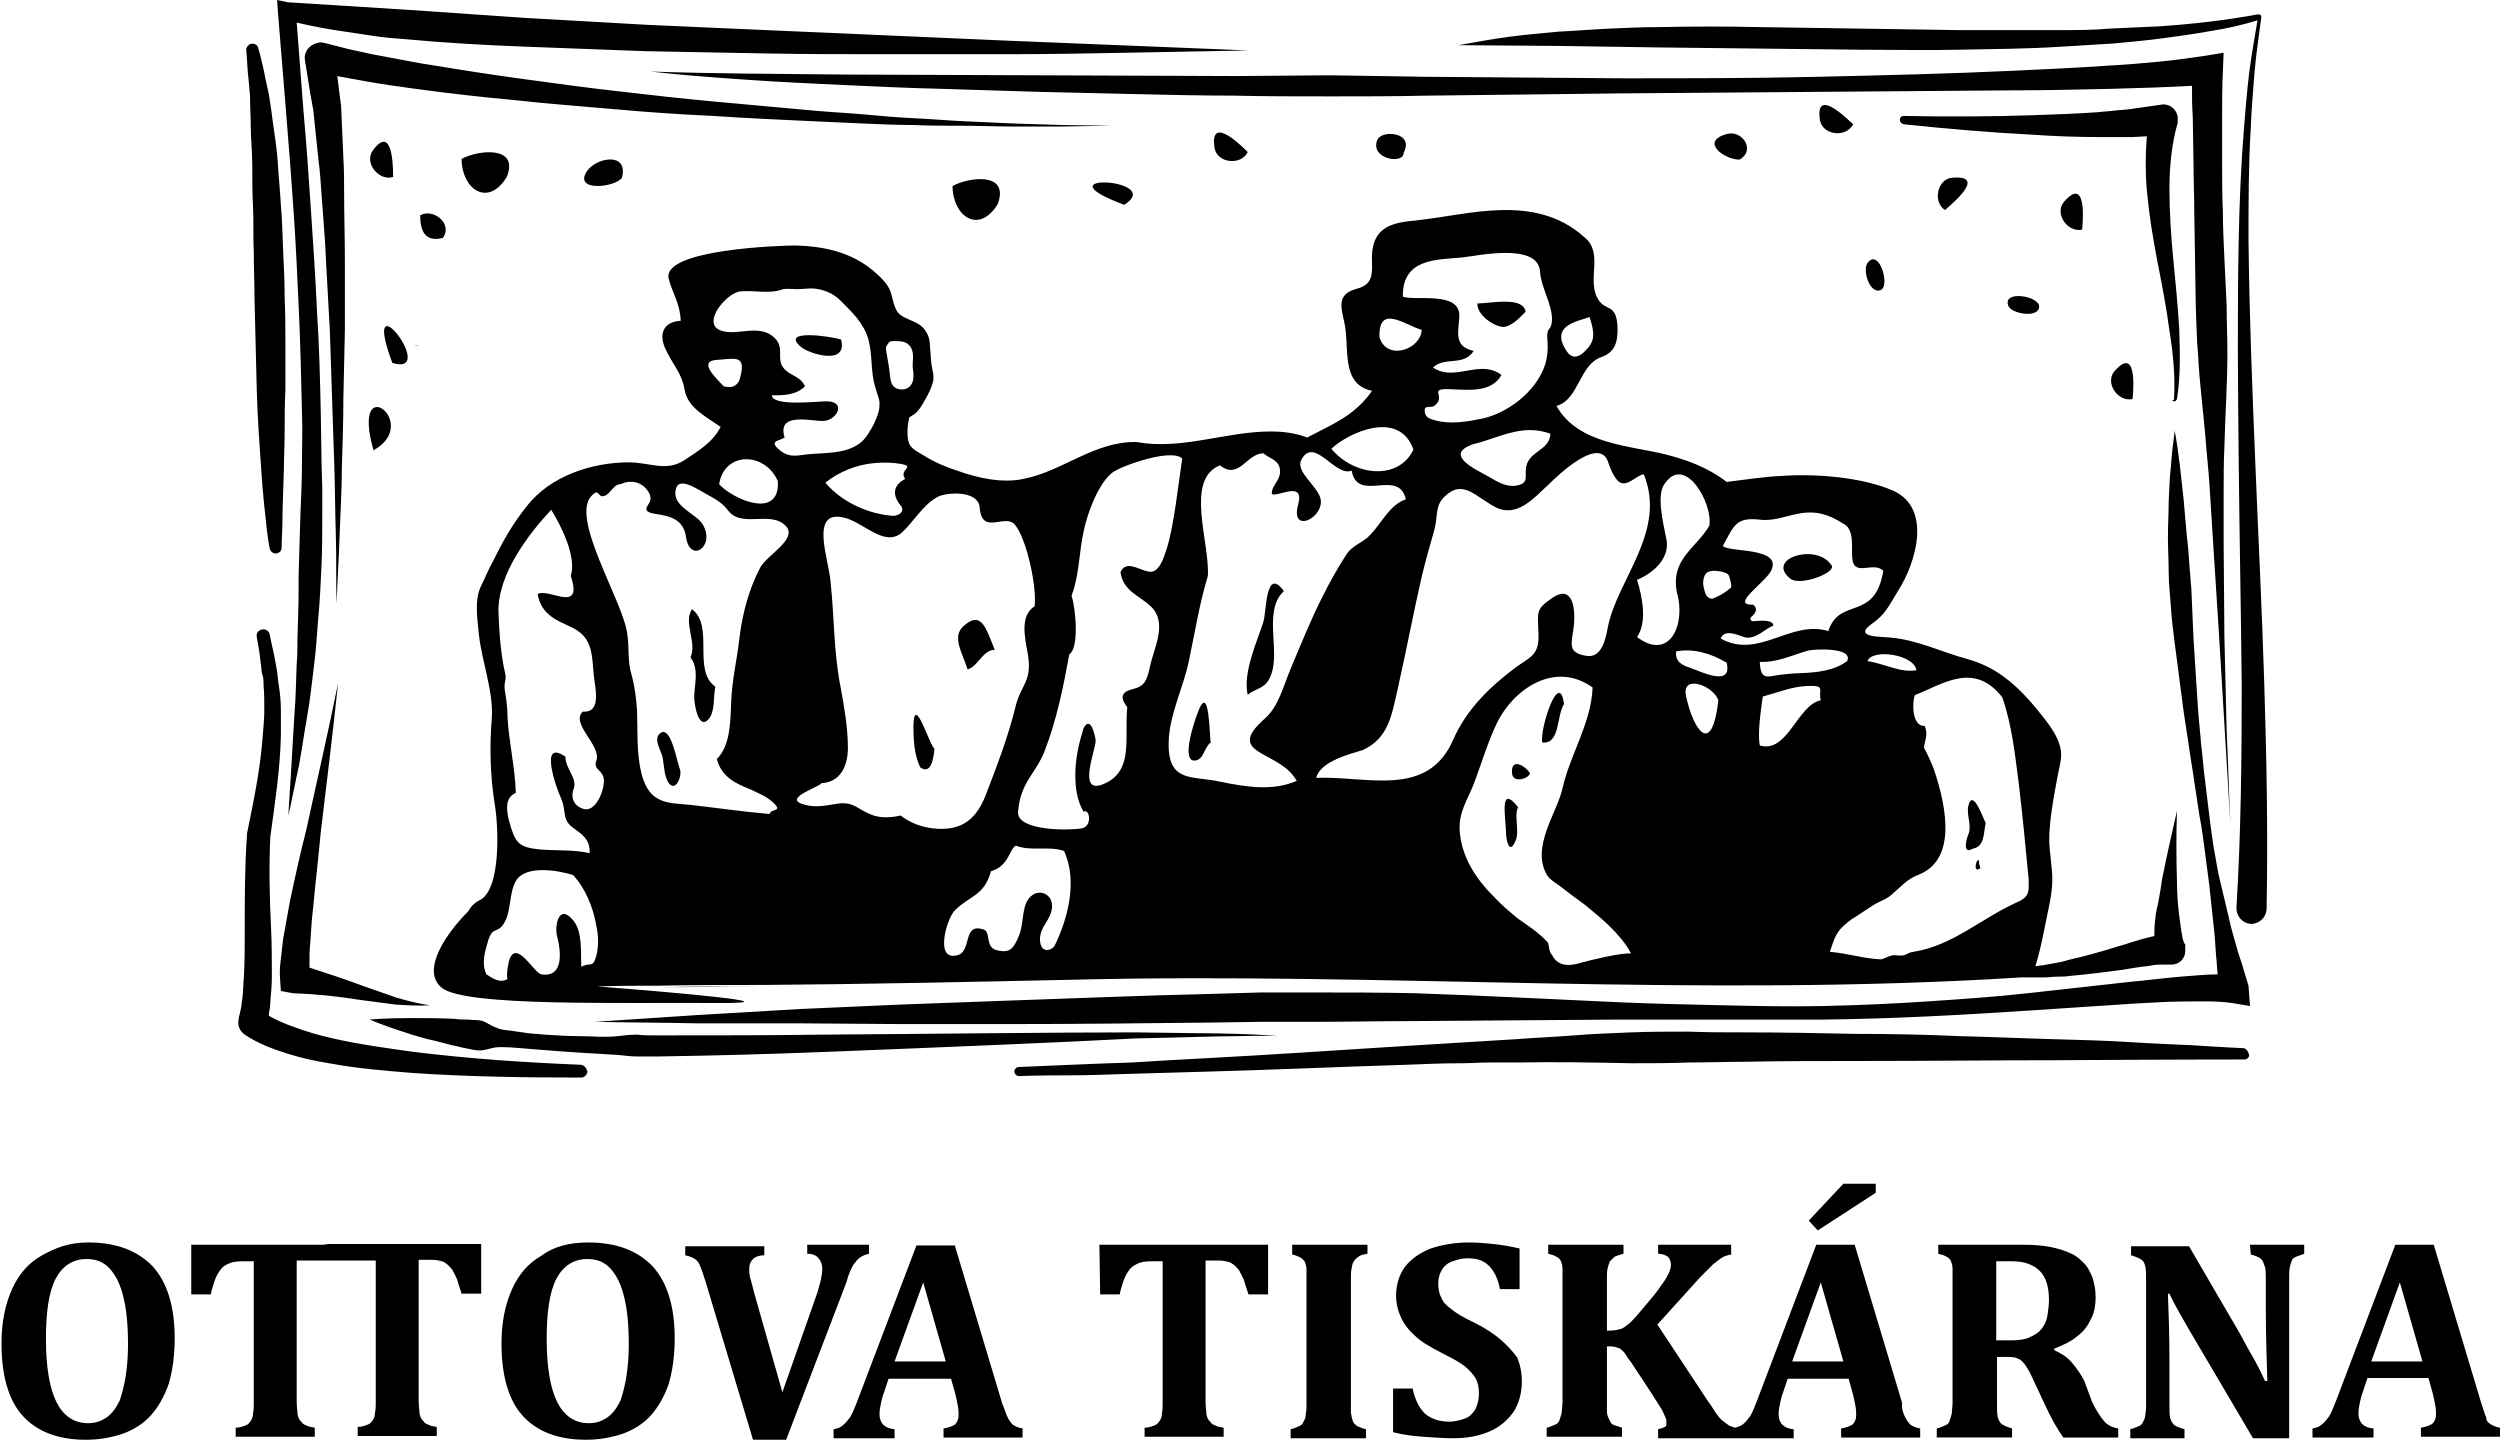 <?xml version="1.0" encoding="utf-8"?>
<!-- Generator: Adobe Illustrator 25.2.3, SVG Export Plug-In . SVG Version: 6.00 Build 0)  -->
<svg version="1.1" id="Layer_1" xmlns="http://www.w3.org/2000/svg" xmlns:xlink="http://www.w3.org/1999/xlink" x="0px" y="0px"
	 viewBox="0 0 332 191.2" style="enable-background:new 0 0 332 191.2;" xml:space="preserve">
<path d="M246.1,16.5c-0.9,1.8-4,1.5-4.4-0.5C240.9,11.1,246,16.5,246.1,16.5 M165.7,20.2c0,0-5.2-5.5-4.4-0.5
	C161.7,21.7,164.8,22,165.7,20.2 M52.2,23.5c0,0,0.2-7.5-2.7-3.5C48.3,21.7,50.4,24.1,52.2,23.5 M276.5,30.5c0,0,0.9-7.5-2.4-3.7
	C272.8,28.3,274.5,30.9,276.5,30.5 M283.2,53c0,0,0.9-7.5-2.4-3.7C279.5,50.8,281.2,53.4,283.2,53 M259.3,23.6c-2,0.1-2.7,3.2-1,4.3
	C258.3,27.8,264.3,23.2,259.3,23.6 M58.8,31.6c1.4-1.9-1.3-4-3-3C55.8,30.6,56.4,32.2,58.8,31.6 M126.5,24.7c0,4,3.5,6.5,6,2.4
	C134.1,22.8,128.7,23.5,126.5,24.7 M61.3,21.1c0,4,3.5,6.5,6,2.4C69,19.3,63.5,19.9,61.3,21.1 M77.9,22.8c-1.7,2.7,3.8,2.1,4.7,0.8
	C83.5,20.1,79.1,20.9,77.9,22.8 M270.8,40.7c0-1.4-4.9-2.2-4.1-0.1C267.1,41.7,270.8,42.3,270.8,40.7 M249.8,38.5
	c1.2-0.6-0.2-5.4-1.7-3.7C247.2,35.7,248.3,39.2,249.8,38.5 M149.3,27.2C154.9,23.7,137.5,22.8,149.3,27.2 M52.1,48.2
	C58.4,50.1,47.7,36.3,52.1,48.2 M49.6,59.8C56.1,56.2,46.5,48.9,49.6,59.8 M55.6,46c-0.1-0.1-0.4-0.2-0.6-0.2
	C55.1,45.8,55.3,45.9,55.6,46 M186.4,20.3c1.5-2.8-3-3.1-3.5-1.7C181.9,21.1,186.4,21.9,186.4,20.3 M229.3,17.8
	c-3.6,1-0.3,3.4,1.7,3.4C233.2,20,231.4,17.2,229.3,17.8 M199.9,43.4c1.1-0.3,1.9-1.2,2.7-2c-0.3-2.1-4.7-1.1-6.4-1.1
	C196.1,41.9,198.7,43.6,199.9,43.4 M111.7,45.1c-1.1-0.4-8.3-1.5-5.3,1C107.5,47,112.6,48.6,111.7,45.1 M243.3,75.2
	c-1.8-3.2-8.9-1.1-5.6,1.6C238.9,77.9,243.5,76.2,243.3,75.2 M169.2,86.9c0-2.9-0.8-6.5,1.3-8.4c-2.4-3.3-2.3,2.5-2.7,4
	c-0.8,2.6-2.8,6.8-2.1,9.8c0.5-0.6,1.8-0.8,2.5-1.6C169,89.7,169.2,88.3,169.2,86.9 M91.9,80.9c-1.2,1.8,0.7,4.4-0.2,6.4
	c1.1,1.5,0.6,3.3,0.5,4.9c-0.1,1,0.5,4.9,1.9,3.3c0.9-1,0.6-3,0.9-4.3C91.9,89,94.9,83.2,91.9,80.9 M132.1,86.3
	c-1.2-3-1.8-5.3-4.2-3.1c-1.5,1.4-0.1,3.5,0.6,5.7C129.9,88.5,130.5,86.3,132.1,86.3 M207.7,93.5c-0.6-4.7-3.2,3.1-2.9,5.1
	C207.2,98.9,206.7,95,207.7,93.5 M159,94.8c-0.4,1-2.2,6.4-0.3,6.2c1.2-0.1,1.2-1.8,2.1-2.4C160.6,98.4,160.7,90,159,94.8
	 M121.3,96.4c0,1.8,0.1,3.8,0.9,5.5c1.5,1.1,1.8-1.4,1.9-2.5C123.5,99.2,121.4,91.9,121.3,96.4 M87.8,97.3c-1.2,0.7,0,2.3,0.2,3.3
	c0.2,1.1,0.2,2.7,0.9,3.5c0.9,1,1.7-1.1,1.4-1.9C89.9,101.1,89.1,96.5,87.8,97.3 M200.8,102.7c0.1,1.3,2.1,0.8,2.4,0
	C202.5,101.6,200.6,100.6,200.8,102.7 M261.4,107c-0.3,1.2,0.5,2.6,0,3.8c-0.2,0.4-0.9,2.8,0.6,1.9c1.6-0.3,1.4-2.1,1.7-3.4
	C263.4,108.8,262,104.6,261.4,107 M200,110.6c0,0.8,0.4,3,1.2,1.2c0.7-1.4-0.2-3.3,0.4-4.6C199,103.9,200,108.8,200,110.6
	 M263,115.3c-0.1-0.3-0.2-0.6-0.2-1C262.5,113.8,261.9,116.1,263,115.3 M87.8,131.1c4.8,0,9.6-0.1,14.3-0.1
	C97.2,131,92.3,131,87.8,131.1 M138.1,10l-25.9-0.1C103.6,9.8,95,9.8,86.4,9.5c4.3,0.5,8.6,0.8,12.9,1.1c4.3,0.3,8.6,0.5,12.9,0.7
	c4.3,0.2,8.6,0.4,12.9,0.5l12.9,0.4l12.9,0.3c4.3,0.1,8.6,0.2,12.9,0.2c4.3,0.1,8.6,0.1,12.9,0.1c4.3,0,8.6,0,12.9-0.1l25.9-0.3
	l25.9-0.2l25.9-0.2c4.3,0,8.6-0.1,13-0.2c3.6-0.1,7.2-0.2,10.8-0.4c0,1.4,0,2.8,0.1,4.1l0.1,6.3c0,2.1,0.1,4.2,0.1,6.3l0.1,6.3
	l0.1,6.3c0.1,2.1,0.1,4.2,0.3,6.3c0.2,4.2,0.8,8.3,1.1,12.5c0.2,2.1,0.4,4.2,0.5,6.2l0.4,6.3l0.8,12.5l1.5,25
	c-0.2-4.2-0.3-8.3-0.5-12.5l-0.3-12.5l-0.1-12.5l0-6.3c0-2.1,0-4.2,0.1-6.3c0.1-4.2,0.4-8.4,0.4-12.5c0-2.1-0.1-4.2-0.1-6.3
	l-0.3-6.3c-0.1-2.1-0.2-4.2-0.2-6.2c-0.1-2.1-0.1-4.2-0.1-6.3l0-6.2c0-2.1,0-4.2,0.1-6.1l0.1-2.5l-2.4,0.4c-2,0.3-4.1,0.6-6.3,0.8
	c-2.1,0.2-4.3,0.4-6.4,0.5c-4.3,0.3-8.6,0.5-12.9,0.7c-8.6,0.4-17.2,0.6-25.9,0.8c-8.6,0.2-17.2,0.2-25.9,0.2l-25.9-0.2l-12.9-0.2
	L164,10.1 M298.6,130.9l-0.7-2.3c-0.2-0.8-0.5-1.5-0.7-2.2c-0.4-1.5-0.9-3-1.2-4.5l-1.1-4.6c-0.4-1.5-0.6-3.1-0.9-4.6
	c-0.5-3.1-0.8-6.2-1.2-9.3c-0.2-1.5-0.3-3.1-0.5-4.6c-0.1-1.5-0.3-3.1-0.4-4.6l-0.3-4.6l-0.3-4.7l-0.2-4.6l-0.1-2.3
	c-0.1-0.8-0.1-1.5-0.2-2.3c-0.1-1.5-0.2-3.1-0.4-4.6l-0.4-4.6l-0.5-4.6c-0.2-1.6-0.4-3.1-0.7-4.7c-0.2,1.6-0.4,3.1-0.5,4.7
	c-0.2,1.6-0.2,3.1-0.3,4.7c0,1.6-0.1,3.1-0.1,4.7c0,1.6,0.1,3.1,0.1,4.7c0,1.6,0.2,3.1,0.3,4.7c0.1,1.6,0.3,3.1,0.5,4.7l0.6,4.6
	l0.6,4.6l0.7,4.6c0.2,1.5,0.5,3.1,0.7,4.6l0.7,4.6c0.3,1.5,0.5,3.1,0.7,4.6c0.2,1.5,0.4,3.1,0.6,4.6l0.5,4.7
	c0.2,1.6,0.3,3.1,0.4,4.7c0.1,0.8,0.1,1.6,0.2,2.3c0,0,0,0,0,0.1c-1.7,0-3.3,0.2-4.9,0.3c-2.3,0.2-4.6,0.5-6.8,0.7
	c-4.5,0.5-9,1-13.5,1.5c-4.5,0.5-9,0.8-13.5,1.1c-4.5,0.3-9,0.5-13.6,0.6c-4.5,0.1-9,0-13.6-0.1c-4.5-0.1-9.1-0.2-13.6-0.4
	c-9.1-0.4-18.1-0.9-27.2-1.2c-4.5-0.1-9.1-0.1-13.6-0.1c-2.3,0-4.5,0-6.8,0l-6.8,0.2c-9.1,0.2-18.1,0.6-27.2,0.9l-13.6,0.5
	l-13.6,0.6l-13.6,0.8c-4.5,0.3-9.1,0.6-13.6,0.9c4.5,0.1,9.1,0.1,13.6,0.2l13.6,0l13.6,0.1l13.6,0c9.1,0,18.1-0.1,27.2-0.2l6.8-0.1
	l6.8,0c4.5,0,9.1-0.1,13.6-0.1l27.2-0.2l13.6,0l6.8,0c2.3,0,4.6,0,6.8,0c9.1-0.1,18.2-0.6,27.3-1.2c4.5-0.3,9.1-0.6,13.6-0.9
	c2.3-0.1,4.5-0.3,6.8-0.3c2.2,0,4.5-0.1,6.5,0.2l2.4,0.4 M164.5,137.6c3.3-0.1,5.2,0,5.2,0s-1.9-0.2-5.2-0.3
	c-3.3-0.1-8-0.1-13.7-0.2c-11.3,0-26.4,0.2-41.5,0.3c-7.5,0.1-15.1,0.1-22.1,0.1c-0.9,0-1.8,0-2.6-0.1c-0.9,0-1.7,0.1-2.6,0.2
	c-1.7,0.2-3.3,0-5,0c-1.6,0-3.2-0.1-4.7-0.2c-0.8-0.1-1.5-0.1-2.2-0.2c-0.7-0.1-1.4-0.2-2.1-0.3c-0.7-0.1-1.4-0.1-2-0.4
	c-0.7-0.2-1.3-0.7-1.9-0.9c-0.6-0.2-1.3-0.1-1.9-0.2c-0.6,0-1.2,0-1.8-0.1c-2.3-0.1-4.3-0.1-6-0.1c-3.3,0-5.3,0.2-5.3,0.2
	s1.8,0.8,5,1.8c0.8,0.3,1.7,0.5,2.7,0.8c1,0.2,2,0.5,3.2,0.8c0.6,0.1,1.2,0.3,1.8,0.4c0.6,0.1,1.2,0.3,1.9,0.3
	c0.7,0,1.4-0.3,2.1-0.4c0.7-0.1,1.4,0,2.1,0c2.8,0.2,5.9,0.5,9.2,0.7c1.6,0.1,3.3,0.2,5,0.3c0.9,0.1,1.7,0.2,2.6,0.2
	c0.9,0,1.8,0,2.6,0c7.1-0.1,14.6-0.3,22.2-0.6c7.5-0.3,15.1-0.6,22.1-0.9c7.1-0.3,13.7-0.6,19.3-0.9
	C156.5,137.8,161.2,137.6,164.5,137.6 M39,28.2c0.3,4.4,0.5,8.9,0.7,13.3c0.2,4.4,0.3,8.9,0.4,13.3c0.1,2.2,0,4.4,0,6.7
	c0,2.2-0.1,4.4-0.2,6.7l-0.2,6.7c-0.1,2.2,0,4.4-0.1,6.7l-0.1,3.3c0,1.1,0,2.2-0.1,3.3c-0.1,2.2-0.1,4.4-0.3,6.7l-0.4,6.7
	c-0.1,2.2-0.3,4.4-0.4,6.7c0.5-2.2,0.9-4.4,1.4-6.6c0.4-2.2,0.7-4.4,1.1-6.6c0.4-2.2,0.6-4.4,0.9-6.7c0.3-2.2,0.4-4.5,0.6-6.7
	c0.2-2.2,0.3-4.5,0.4-6.7c0.1-2.2,0.1-4.5,0.1-6.7l0-3.4l-0.1-3.4l-0.1-6.7c-0.1-4.5-0.2-8.9-0.5-13.4c-0.2-4.5-0.5-8.9-0.8-13.4
	c-0.3-4.5-0.6-8.9-1-13.3L39.4,3c2.1,0.5,4.3,0.9,6.4,1.2c1.3,0.2,2.7,0.4,4,0.6c1.3,0.2,2.7,0.3,4,0.4c5.3,0.5,10.7,0.8,16,1
	c5.3,0.2,10.7,0.4,16,0.6l16,0.3c5.3,0.1,10.7,0.1,16,0.1l16,0c5.3,0,10.7-0.1,16-0.2c5.3-0.1,10.7-0.2,16-0.3l-32-1.3l-16-0.7
	l-16-0.7L86,3.3c-5.3-0.3-10.6-0.6-15.9-0.9L54.1,1.3l-15.9-1L36.8,0l0.1,1.5C37.6,10.4,38.4,19.3,39,28.2 M298,139.2
	c0,0-2.5-0.1-7-0.4c-2.2-0.1-4.9-0.2-8-0.4c-3.1-0.2-6.6-0.3-10.4-0.4c-3.8-0.1-8-0.3-12.3-0.4c-4.4-0.2-9-0.3-13.8-0.3
	c-4.8-0.1-9.7-0.2-14.7-0.2c-2.5,0-5,0-7.6-0.1c-2.5,0-5.1,0-7.6,0.1c-2.5,0.1-5.1,0.2-7.6,0.4c-2.5,0.2-5,0.3-7.6,0.5
	c-5,0.3-9.9,0.6-14.7,0.9c-9.5,0.6-18.4,1.2-26,1.6c-3.8,0.2-7.3,0.4-10.4,0.6c-3.1,0.1-5.8,0.2-8,0.3c-4.4,0.2-7,0.3-7,0.3
	c-0.3,0-0.6,0.3-0.6,0.6c0,0.3,0.3,0.6,0.6,0.6c0,0,2.5-0.1,7-0.1c2.2,0,4.9-0.1,8-0.2c3.1-0.1,6.6-0.2,10.4-0.3
	c7.6-0.2,16.5-0.6,26.1-0.9c2.4-0.1,4.8-0.2,7.3-0.2c1.2,0,2.5-0.1,3.7-0.1c1.2,0,2.5,0,3.7,0c5-0.1,10.1,0,15.2,0.1
	c2.5,0,5.1,0,7.6-0.1c2.5,0,5.1-0.1,7.6-0.1c5-0.1,9.9-0.1,14.7-0.1c9.5,0,18.4-0.1,26.1-0.1c15.3-0.1,25.4-0.1,25.4-0.1
	c0.3,0,0.6-0.3,0.6-0.6C298.5,139.5,298.3,139.3,298,139.2 M288.7,53.3c0.2,0,0.3-0.1,0.4-0.3c0.5-3.1,0.4-6.3,0.3-9.4
	c-0.2-3.1-0.5-6.3-0.8-9.3c-0.3-3.1-0.5-6.2-0.5-9.2c0-3,0.3-6,1.1-8.8v0l0-0.2c0-0.2,0-0.4,0-0.6c-0.2-1.1-1.2-1.8-2.2-1.6
	l-2.1,0.3l-2.1,0.3c-0.7,0.1-1.4,0.1-2.1,0.2c-0.7,0.1-1.4,0.1-2.1,0.2c-2.8,0.2-5.7,0.3-8.6,0.4c-5.7,0.2-11.5,0.2-17.2,0.1
	c-0.3,0-0.5,0.2-0.5,0.5c0,0.3,0.2,0.5,0.5,0.6c5.7,0.6,11.5,1.1,17.3,1.4c2.9,0.2,5.8,0.3,8.7,0.3c0.7,0,1.5,0,2.2,0
	c0.7,0,1.5,0,2.2,0l1.9-0.1c-0.2,2.4-0.2,4.9,0,7.2c0.3,3.2,0.8,6.3,1.4,9.4c0.6,3.1,1.2,6.1,1.6,9.2c0.5,3.1,0.8,6.1,0.6,9.2
	C288.4,53.1,288.5,53.3,288.7,53.3 M300.7,91c-0.3-9.9-0.8-19.7-1.2-29.6c-0.4-9.9-0.8-19.7-0.9-29.6c0-4.9,0-9.8,0.3-14.8
	c0.1-2.5,0.3-4.9,0.5-7.4c0.2-2.4,0.6-4.9,0.9-7.3c0,0,0-0.1,0-0.1c0-0.2-0.2-0.3-0.4-0.3l0,0c-4.4,0.8-8.7,1.3-13.2,1.6
	c-2.2,0.1-4.4,0.2-6.6,0.3C278,4,275.8,4,273.6,4c-4.4,0-8.9,0-13.3,0L247,3.8l-13.3-0.2c-4.4-0.1-8.9-0.1-13.3,0
	c-2.2,0-4.5,0.1-6.7,0.2c-2.2,0.1-4.5,0.3-6.7,0.4c-2.2,0.2-4.4,0.4-6.7,0.7c-2.2,0.3-4.4,0.7-6.6,1.1l13.3,0.1l13.3,0.2L247,6.6
	c4.4,0,8.9,0.1,13.3,0c4.4-0.1,8.9-0.1,13.4-0.4c2.2-0.1,4.5-0.3,6.7-0.4c2.2-0.2,4.4-0.4,6.7-0.7c2.2-0.3,4.4-0.6,6.6-1
	c2-0.3,4.1-0.8,6.1-1.4c-0.4,2.3-0.8,4.6-1.1,6.9c-0.3,2.5-0.5,4.9-0.7,7.4c-0.4,4.9-0.6,9.9-0.7,14.8c-0.2,9.9-0.1,19.8,0,29.6
	c0.1,9.9,0.3,19.7,0.4,29.6c0,9.8-0.1,19.7-0.7,29.5c0,0,0,0,0,0.1c0,1.1,0.8,2,1.9,2.1c1.1,0,2-0.8,2.1-1.9
	C301.2,110.7,301,100.8,300.7,91 M287.1,116.9c0.6-3.1,1.3-6.1,2-9.2c-0.1,3.1-0.1,6.2,0,9.3c0,1.5,0.1,3.1,0.3,4.6
	c0.1,0.8,0.2,1.5,0.3,2.2c0.1,0.3,0.1,0.7,0.2,1c0.1,0.3,0.2,0.6,0.3,0.6l0,0.9c0,1-0.8,1.8-1.8,1.8c0,0-0.1,0-0.1,0l-0.7,0l-0.8,0
	c-0.5,0-1.1,0.1-1.6,0.2c-1.1,0.1-2.2,0.3-3.4,0.5c-2.3,0.3-4.6,0.6-6.9,0.8c-0.6,0.1-1.2,0.1-1.7,0.1c-0.6,0-1.2,0.1-1.7,0.1
	c-1,0-2.1,0-3.1,0c-42.8,2.7-84.5-0.7-125.6,0.3c-13.9,0.3-27.7,0.6-41.5,0.7c-4.7,0-9.4,0-13.7,0.1c-2.8,0-5.5,0-8.3,0.1
	c10.5,0.8,26.2,2.2,16.5,2.2c-13.7-0.1-33.9,0.5-37.1-2c-2.9-2.3,0.6-7.3,3.5-10.2c0.3-0.6,0.8-1.1,1.4-1.4c3-1.3,2.6-9.9,2.1-12.8
	c-0.6-3.8-0.7-7.6-0.4-11.3c0.3-3.5-1.3-7.6-1.7-11.2c-0.2-2.2-0.6-4.4,0.2-6.3c0.6-1.2,1.1-2.5,1.8-3.7c1.2-2.5,2.6-4.9,4.3-7
	c3.2-4.2,8.9-5.9,13.6-5.9c2.8,0,5,1.3,7.4-0.3c1.8-1.2,3.7-2.3,4.8-4.4c-1.8-1.3-4.4-2.5-4.8-5c-0.3-2-1.6-3.4-2.4-5.1
	c-1.2-2.3-0.3-3.9,1.9-4c-0.1-2.4-1.1-3.6-1.6-5.6c-0.9-3.9,14.9-4.4,16.9-4.4c3.5,0.1,7.2,0.8,10.2,3.3c0.7,0.6,1.5,1.3,2,2.1
	c0.6,0.9,0.6,2.1,1.1,3.1c0.4,0.9,1.3,1.1,2.1,1.5c0.7,0.3,1.5,0.7,1.9,1.5c0.4,0.6,0.5,1.3,0.5,2c0.1,0.8,0.1,1.6,0.2,2.3
	c0.1,0.8,0.4,1.4,0.2,2.3c-0.2,0.8-0.6,1.6-1,2.3c-0.5,0.9-1,1.8-1.8,2.2c-0.1,0.1-0.2,0.1-0.3,0.2c-0.1,0.1-0.1,0.2-0.1,0.3
	c-0.2,0.8-0.3,2.3,0,3.1c0.3,0.9,1.4,1.3,2,1.7c1.4,0.9,2.9,1.5,4.4,2c2.8,1,6,1.7,8.8,1.1c5.2-1,9.4-5,15-4.9
	c6.1,1.1,11.8-1.4,17.9-1.4c1.6,0,3.2,0.2,4.8,0.8c1-0.5,2.1-1.1,3.1-1.6c2.1-1.1,4.1-2.5,5.5-4.6c-4.3-0.9-2.9-5.9-3.7-9.2
	c-0.5-2.2-0.8-3.6,1.5-4.3c1.9-0.5,2.3-1.3,2.2-3.6c-0.2-4.3,2.1-5.2,5.6-5.5c3.9-0.4,7.6-1.3,11.5-1.4c3.8-0.1,7.8,0.6,11.1,3.6
	c2.5,2,0.5,5.3,1.6,7.8c1,2.3,2.6,0.7,2.8,4c0.1,2.2-0.4,3.5-2.1,4.1c-3,1-3,5.7-6,6.5c2.8,5.1,9.9,5.3,14.3,6.4
	c2.8,0.7,5.7,1.7,8.3,3.7c2.5-0.3,4.9-0.7,7.4-0.8c4.2-0.3,10.5,0.1,14.8,2c5.1,2.4,2.9,9.6,0.6,13.2c-1.3,2.1-1.7,3.2-3.6,4.5
	c-2.6,1.9,1.8,1.6,2.8,1.8c3.3,0.3,6.6,1.9,9.9,2.8c4.4,1.2,7.2,4,10.2,7.8c1,1.3,2.1,2.8,2.3,4.5c0.1,1-0.2,2-0.4,3
	c-0.5,2.7-1.4,7.1-1.1,9.9c0.3,3.3,0.6,4,0,7.2c-0.5,2.3-1.1,5.9-1.9,8.4c0.3,0,0.6-0.1,0.9-0.1c0.6-0.1,1.1-0.2,1.7-0.3
	c0.6-0.1,1.1-0.2,1.7-0.4c2.2-0.5,4.4-1.1,6.6-1.8c1.1-0.3,2.2-0.7,3.3-1c0.5-0.1,1.1-0.3,1.6-0.4c0-0.2,0-0.4,0-0.5
	c0-0.8,0.1-1.7,0.2-2.5C286.6,120,286.9,118.4,287.1,116.9 M211.1,42.1c-1.6,0.6-5.4,1.1-3,4.6c0.9,1.3,2,0.4,2.6-0.3
	C211.9,45.2,211.7,44,211.1,42.1 M254.5,89c-0.3-2.1-5.9-2.9-6.5-1.2C250.2,88.1,252.4,89.4,254.5,89 M228.6,75.9
	c-0.7-0.1-1.8-0.3-2.2,0.5c-0.1,0.2-0.2,0.5-0.2,0.8c-0.1,0.4,0.1,0.9,0.2,1.4c0.1,0.2,0.1,0.4,0.3,0.6c0.2,0.2,0.4,0.3,0.6,0.3
	c0.2,0,0.4-0.1,0.6-0.2c0.7-0.3,1.3-0.7,1.9-1.2c0.1-0.1,0.1-0.1,0.1-0.2c0-0.1,0-0.2,0-0.3c-0.1-0.4-0.2-1.1-0.4-1.3
	C229.2,76,228.8,76,228.6,75.9 M194.1,34.2c-3.3,0.3-7.9,0.1-7.8,5.2c1.7,0.6,7.6-0.8,7.5,2.6c-0.1,2.1-0.8,4,1.9,4.6
	c-1.3,2.1-3.8,0.7-5.4,2.2c2.9,2,6.2-1.2,9.1,1c-1.3,2.3-4.2,2-6.5,1.9c-3.5-0.2-0.8,0.8-2.3,2.1c-0.5,0.5-1.4-0.1-1.4,0.7
	c0,0.9,0.6,1.1,1.3,1.3c2.1,0.6,4.3,0.2,6.3-0.2c3.3-0.7,7.2-3.5,8.4-7.2c0.3-1,0.4-2.1,0.3-3.2c-0.2-1.9,0.5-1.1,0.6-2.6
	c0.1-2.2-1.5-4.4-1.6-6.7C204,32.2,196.1,34,194.1,34.2 M201.3,64.5c1.9-0.3,1.1-1.3,1.4-2.6c0.4-2,3.1-2.1,3.2-4.3
	c-3.8-1.4-6.9,0.6-10.3,1.4c-4,1.4,0.5,3.4,2.1,4.3C198.7,63.9,200,64.7,201.3,64.5 M188.8,43.8c-2-0.5-5.8-3.6-5.6,1
	C184.2,48,188.7,46.4,188.8,43.8 M187.7,59.7c-1.9-5.4-8.7-2.2-10.9-0.1C179.9,63.3,185.8,63.8,187.7,59.7 M117.7,46
	c-0.1,0.2,0,0.5,0,0.7c0.2,1.1,0.4,2.2,0.5,3.3c0.1,0.7,0.2,1.3,0.9,1.6c1.1,0.4,2.2-0.2,2.2-1.6c0-0.1,0-0.3,0-0.4
	c0-0.3-0.1-0.7-0.1-1c0-0.8,0.2-1.6-0.2-2.4c-0.2-0.4-0.6-0.7-1-0.8c-0.4-0.1-0.8-0.1-1.2-0.1c-0.2,0-0.5,0-0.7,0.1
	C118,45.6,117.8,45.8,117.7,46 M119.6,61.6c-1.2-0.2-2.3-0.2-3.5-0.1c-2.3,0.2-4.6,1.1-6.5,2.6c2.3,2.7,5.9,4.2,9,4.4
	c0.9,0,1.7-0.7,0.9-1.5c-1.2-1.6-0.6-2.7,0.7-3.4C119.3,62.3,121.7,62,119.6,61.6 M95.1,47.8c-2.5,0.2,0.2,2.6,1,3.5
	c2.2,0.6,2.2-1.5,2.3-1.6C99,47,97.3,47.7,95.1,47.8 M103.3,63.9c-1.7-3.9-7.1-4-7.8,0.4C97.3,66.3,103.6,69.1,103.3,63.9
	 M79.2,126.9c0.3-1.2,0.3-2.6,0-3.9c-0.4-2.5-1.5-5.1-3.1-6.8c-1.9-0.6-6.3-1.4-7.6,0.8c-0.9,1.6-0.6,3.9-1.5,5.5
	c-0.9,1.6-1.6,0.4-2.2,2.5c-0.4,1.4-0.9,2.9-0.2,4.4c0.9,0.6,1.9,1.2,2.8,0.6c-0.2-0.5,0.1-2.2,0.3-2.7c1-2.4,3.2,1.9,4.2,2.1
	c2.6,0.4,2.8-2.2,2.1-5c-0.4-1.4,0.2-4.5,2.1-2.2c1.3,1.5,1,4.3,1.1,6.2C78.4,127.7,78.7,128.7,79.2,126.9 M77.4,107.4
	c1.6,0.6,2.8-2.2,2.8-3.7c0-1.5-1.5-1.4-1-2.7c0.7-2-3.5-4.9-1.8-6.5c2.7,0.2,1.5-3.5,1.4-5.4c-0.2-2.8-0.4-4.6-2.9-5.8
	c-1.9-0.9-4-1.6-4.5-4.4c1.4-0.9,6.1,2.7,4.4-2.4c0.8-2.6-1.3-6.7-2.6-8.8c-2.9,3.1-7.2,8.6-7,13.7c0.1,2.7,0.3,5.5,0.9,8.1
	c0.2,1.1-0.3,0.9,0,2.6c0.2,1.1,0.3,2.2,0.3,3.2c0.2,3.4,1,6.6,1.1,10c-1.4,0.6-1.3,2.1-0.9,3.7c0.8,2.9,1.2,3.5,4,3.8
	c2.2,0.2,4.5,0,6.7,0.5c0.1-1.8-1-2.5-2.1-3.3c-1.7-1.2-0.9-2.2-1.7-4c-0.6-1.3-3-8,0.6-5.5c-0.1,1.4,1.6,2.9,1.1,4.2
	C75.8,105.7,76,106.9,77.4,107.4 M101,75.3c0.9-1.6,4.9-3.7,3.4-5.4c-2-2.2-5.9,0.3-7.7-2.1c-0.6-0.8-1.3-1.3-2.2-1.8
	c-1.9-1-4.5-3-4.8-0.8c-0.3,2.1,2.7,3,3.6,4.4c1.8,3-1.7,5.3-2.2,1.7c-0.5-3.6-4.6-2.6-5.2-3.5c-0.4-0.6,1.1-1.1,0.2-2.5
	c-0.9-1.4-2.4-1.6-3.7-1c-0.9,0-1.2,1.1-2,1.5c-1.1,0.5-0.7-1.1-1.8,0c-3,2.9,4.2,14.1,4.7,18.4c0.3,1.9,0,3.7,0.6,5.5
	c0.4,1.5,0.6,3.1,0.7,4.7c0.1,2.7-0.1,5.6,0.6,8.4c1.1,4.1,3.6,3.8,6.6,4.1c3.5,0.4,6.9,0.9,10.4,1.2c0.2-0.8,1.9-0.2,0.4-1.6
	c-0.9-0.8-2-1.2-3-1.7c-1.8-0.7-3.8-1.6-4.4-4c1.8-1.8,1.8-5,1.9-7.6c0.1-2.9,0.8-5.7,1.1-8.5C98.6,81.4,99.5,78.1,101,75.3
	 M103.7,59.9c1.3,1,2.5,0.5,3.9,0.4c2.6-0.2,6.1,0,7.7-2.7c0.6-0.9,1.1-1.9,1.4-3c0.1-0.4,0.1-0.8,0.1-1.2c-0.1-0.7-0.4-1.3-0.6-2.1
	c-0.6-2-0.3-4.2-0.9-6.3c-0.6-2.1-2.2-3.6-3.7-5.1c-1-1-2.3-1.5-3.7-1.6c-0.7,0-1.4,0.1-2.1,0.1c-0.5,0-1.3-0.1-1.8,0
	c-1.8,0.7-3.9,0.1-5.7,0.3c-1.9,0.2-5.5,4.6-2.2,5.3c2.1,0.5,4.9-1,6.8,0.9c1.3,1.3,0.2,2.7,1.1,3.9c0.8,1.1,2.3,1.1,2.9,2.5
	c-1.2,1.2-2.9,1.2-4.4,1.2c0.1,1.5,6,0.8,7.1,0.8c2.9-0.1,1.6,2.5-0.2,2.6c-1.5,0.1-6.3-1.3-5.2,2.2
	C103.5,58.6,101.9,58.5,103.7,59.9 M123.8,110c3.5,0.4,5.7-0.8,7.1-4.4c1.5-3.9,3-7.8,4-11.9c0.7-2.8,2.2-3.2,1.6-6.8
	c-0.4-2.3-1.1-5.1,0.9-6.4c0.3-2.5-1-8.8-2.6-10.8c-1.3-1.6-4.4,1.5-4.7-2.3c-0.2-2.4-4.6-2-5.6-1.4c-1.9,1-3.1,3.2-4.7,4.7
	c-2.4,2.1-5.2-1.5-7.9-2c-4.4-0.9-1.8,5.7-1.6,8.6c0.5,4.6,0.4,9.2,1.3,13.8c0.5,2.7,1,5.5,1,8.2c0,2.7-1.2,4.6-3.5,4.7
	c-0.4,0.6-5.5,2.1-2.1,2.9c1.5,0.4,3,0,4.4-0.2c2-0.2,2.4,0.7,4.1,1.4c1.3,0.6,2.8,0.5,4.1,0.2C120.9,109.3,122.3,109.8,123.8,110
	 M140.1,125.5c1.6-3.3,3.1-8.4,1.2-12.5c-2.1-0.7-4.3,0.1-6.4-0.7c-0.9,0.5-0.9,2.7-3.3,3.4c-0.9,3.3-2.8,3.2-4.8,5.2
	c-1.1,1.1-2.8,7,0.5,5.9c1.7-0.6,0.6-4.2,3.2-3.4c1.2,0.2,0.2,2.4,1.9,2.8c1.7,0.4,2.2-0.2,2.9-1.9c0.8-1.8,0.2-4.4,1.9-5.5
	c1.1-0.7,2.7,0.1,2.5,1.8c-0.2,1.7-1.6,2.4-1.6,4.2C138.2,126.8,139.8,126.2,140.1,125.5 M152.9,80.6c-1.5-1.5-3.7-2-4.1-4.6
	c0.7-1.7,2.5-0.3,3.7-0.1c1.4,0.3,2-1.7,2.4-2.9c1-3,1.6-8.9,2.1-12.1c-1.4-1.4-7.9,0.9-9.2,1.8c-1.9,1.4-3.4,5.4-3.9,7.9
	c-0.6,2.7-0.6,6-1.6,8.5c0.6,1.9,1,7-0.3,7.8c-0.8,4.4-1.7,8.8-3.3,12.9c-1.2,3-3.2,4.1-3.5,8c-0.2,2.6,6.9,2.5,8.5,2.2
	c1.4-0.3,1-2.7,0.2-2.2c-0.9-1.5-1.1-3.3-1.1-4.9c0-2.2,0.5-4.3,1.1-6.2c0.9-1.7,1.5,0.8,1.6,1.6c0.1,1.1-2.6,7.4,1.1,5.8
	c4-1.7,2.7-6.1,3.1-10.2c-1.2-1.5-0.5-2.1,0.8-2.4c1.5-0.4,1.8-1.1,2.2-2.9C153.2,86.1,155.1,82.8,152.9,80.6 M162,103.8
	c3.4,0.7,7,1.3,10.2-0.1c-2.2-4.1-9.8-3.4-4.2-8.3c1.8-1.6,2.4-4.2,3.4-6.6c1.4-3.3,2.7-6.6,4.3-9.7c0.9-1.8,1.9-3.6,3-5.3
	c0.9-1.5,2.2-1.6,3.3-2.8c1.6-1.7,2.5-3.9,4.7-4.7c-1-4.2-6.4,0.6-7.2-3.8c-2.2,0.9-5-4.7-6.7-1.4c-0.8,1.6,2.4,3.6,2.6,5.3
	c0.3,2.5-4.1,4.5-3,0.6c0.9-3.3-2.8-0.9-3.5-1.4c-0.1-1.2,1.5-2,1-3.6c-0.3-1-1.5-1.2-2.1-1.8c-2.3,0-3.2,3.6-5.8,1.6
	c-4.7,1.9-1.3,10.3-1.6,14.7c-1.1,3.6-1.7,7.4-2.5,11.2c-0.7,3.5-2.7,7.4-2.7,11C155.1,104,158.4,103,162,103.8 M174.8,103.3
	c6.6-0.3,14.8,2.8,18.2-5.1c1.8-4.1,5-7.1,8.2-9.5c2-1.5,3.3-1.6,3.1-4.8c-0.1-2.7-0.3-3,1.7-4.4c2.6-1.9,3.3,0.7,3,3.7
	c-0.3,2.3-0.9,3.5,1.7,3.9c1.9,0.3,2.5-2,2.8-3.7c1.2-6.4,7.9-12.8,4.8-20.4c-0.9,0-2.3,1.9-3.4,0.9c-0.7-0.7-1.1-1.8-1.4-2.7
	c-1.3-3.2-6.7,2-7.8,3.1c-1.9,1.7-4.2,4.6-7.2,3c-2.6-1.4-4.2-3.6-6.5-1.5c-1.5,1.3-1,2.6-1.5,4.5c-0.6,2.1-1.2,4.2-1.7,6.3
	c-1.1,4.8-2,9.6-3.1,14.5c-0.9,4-1.3,6.9-4.7,8.5C179.4,100.1,175.3,101.1,174.8,103.3 M209.4,128c2.2-0.6,5.5-1.4,7.2-1.4
	c-1.4-2.6-4.1-4.8-6.2-6.5c-1.1-0.8-2.2-1.6-3.2-2.4c-0.5-0.4-1.3-0.8-1.7-1.4c-2.3-3.7,1.3-8.4,2-11.6c1-4.5,3.8-8.6,4-13.4
	c-5-3.6-10.5,0.2-12.7,4.7c-1.2,2.5-2,5.2-3,7.9c-0.9,2.4-2.3,4.1-1.9,7c0.4,3.2,2.2,5.9,4.4,8.1c1,1.1,2.2,2.1,3.3,3
	c1.4,1,2.7,1.8,3.9,3.1c0.3,0.4,0.1,1.2,0.6,1.7C206.5,127.6,207.3,128.5,209.4,128 M217.4,84.6c4.4,3.3,6.5-1.8,5.3-5.9
	c-0.9-4.5,2.6-5.9,4.3-8.9c0.5-2.9-3.2-9.5-5.9-5.6c-1.2,1.4-0.2,5.4,0.2,7.4c0.5,2.5-1.7,4.5-3.9,5.4
	C218.2,79.6,218.7,82.7,217.4,84.6 M223.9,92.4c0.9,4.3,3.4,8.4,4.3,0.6C227.5,91,223.3,89.5,223.9,92.4 M224.5,88.7
	c1.4,0.5,5.6,2.6,4.8-0.7c-2.2-1.3-4.5-1.9-6.7-1.5C222.4,87.9,223.5,88.4,224.5,88.7 M228.5,84.8c5.1,2.8,9.2-2.5,14.3-1
	c1.5-4.6,6.2-1.2,7.3-8c-1.3-1.3-3.8,0.8-4.1-1.5c-0.2-1.4,0.4-4.1-1.3-4.8c-4.9-3.2-7.4,0-11.1-0.5c-3-0.3-3.3,0.7-4.8,3.5
	c0.7,0.9,8,0.1,6.4,3.3c-0.8,1.6-5.5,4.6-2.4,4.5c0.6,0.4,0.5,1-0.2,1.6c-0.3,0.2-0.1,0.6,0.2,0.6c1.2-0.1,2.7-0.2,2.7,0.6
	c-0.9,0.2-2.4,2-3.9,1.5C230.7,84.3,229,83.5,228.5,84.8 M245.3,87.8c0.9-1.9-4.5-1.6-5.2-1.4c-2.1,0.6-4.1,1.6-6.4,1.5
	c0.1,2.6,1.1,1.9,2.8,1.7c0.9-0.1,1.8-0.2,2.6-0.2C241.3,89.3,243.5,89.1,245.3,87.8 M233.7,99c3.7,1.1,5-5.4,8.1-6
	c-0.4-1.5,0.8-2-1.9-1.9c-2,0.1-3.9,0.9-5.8,1.4C233.8,94.6,233.4,97.4,233.7,99 M252.4,126.9c0.8,0,0.9-0.4,1.7-0.5
	c5.2-0.8,9.1-4.5,13.8-6.6c0.5-0.2,1-0.5,1.3-1c0.3-0.6,0.2-1.4,0.2-2.1c-0.4-4.2-0.8-8.4-1.3-12.6c-0.5-3.8-0.9-7.8-2.2-11.5
	c-3.8-4.9-8.1-1.6-11.6-0.3c-0.4,1-0.4,4.2,1.3,4.1c0.5,1.2,0,1.9-0.1,2.9c0.5,0.9,0.9,1.8,1.3,2.8c1.9,5.6,2.9,12.2-2.1,14.1
	c-1.4,0.5-2.4,1.7-3.6,2.7c-0.6,0.5-1.2,0.7-1.8,1c-0.9,0.5-1.7,1.1-2.5,1.6c-0.3,0.2-0.6,0.4-0.8,0.5c-0.8,0.6-1.6,1.2-2.1,2.1
	c-0.4,0.7-0.6,1.5-0.9,2.3c2.4,0.2,4.4,0.9,6.8,1c0.2,0,1.2-0.5,1.4-0.5C251.4,126.8,252,126.9,252.4,126.9 M134.6,16.4
	c-2.2-0.1-4.4-0.2-6.6-0.3c-2.2-0.1-4.4-0.3-6.6-0.4c-2.2-0.1-4.4-0.3-6.6-0.5c-2.2-0.2-4.4-0.3-6.6-0.5c-4.4-0.4-8.8-0.8-13.2-1.2
	c-4.4-0.4-8.8-0.9-13.1-1.4c-4.4-0.5-8.7-1.1-13.1-1.7c-4.4-0.6-8.7-1.3-13-2c-2.2-0.4-4.3-0.8-6.4-1.2l-3.2-0.7l-3.1-0.8h0l-0.1,0
	c-0.2-0.1-0.5-0.1-0.8,0c-1.1,0.2-1.9,1.2-1.7,2.3l0.7,4.4l0.4,2.2l0.7,6.7c0.2,1.5,0.3,3,0.4,4.5c0.2,3,0.5,6,0.6,9l0.5,9l0.3,9.1
	c0.1,3,0.2,6,0.3,9.1c0.1,3,0.1,6,0.2,9.1c0.1,3,0,6,0.1,9.1c0.1-3,0.3-6,0.4-9.1c0.1-3,0.3-6,0.3-9.1c0.1-3,0.2-6.1,0.2-9.1
	l0.2-9.1l0-9.1c0-3-0.1-6.1-0.1-9.1c0-1.5,0-3-0.1-4.6l-0.3-6.9L45,11.8l-0.2-1.7l0.5,0.1l3.3,0.6c2.2,0.4,4.4,0.7,6.6,1
	c4.4,0.6,8.8,1.1,13.2,1.5c4.4,0.5,8.8,0.8,13.2,1.2c4.4,0.4,8.8,0.7,13.2,0.9c4.4,0.3,8.8,0.5,13.2,0.7c2.2,0.1,4.4,0.2,6.6,0.3
	c2.2,0.1,4.4,0.2,6.6,0.2c2.2,0.1,4.4,0.1,6.6,0.1c2.2,0,4.4,0.1,6.6,0.1l6.6,0l6.6-0.1l-6.6-0.1 M77.1,141.4
	c-7.4-0.3-14.8-0.8-22.1-1.7c-3.6-0.5-7.3-1-10.8-1.8c-1.8-0.4-3.5-0.9-5.1-1.5c-1.2-0.4-2.3-0.9-3.4-1.5c0-0.1,0-0.2,0-0.2
	c0.1-0.6,0.2-1.1,0.2-1.7c0.1-1.1,0.2-2.2,0.2-3.3c0-2.1,0-4.2-0.1-6.3c-0.2-4.1-0.3-8.2-0.1-12.3c0.6-4.4,1.3-8.9,1.4-13.4
	c0-1.1,0-2.3,0-3.4c0-1.1-0.1-2.3-0.3-3.4c-0.1-0.6-0.1-1.1-0.2-1.7c-0.1-0.6-0.2-1.1-0.3-1.7c-0.2-1.1-0.5-2.2-0.7-3.3l0,0
	c-0.1-0.4-0.5-0.7-1-0.6c-0.5,0.1-0.8,0.5-0.7,1c0.2,1.1,0.4,2.2,0.5,3.3c0.1,0.5,0.1,1.1,0.2,1.6C35,89.9,35,90.4,35,91
	c0.1,1.1,0.1,2.2,0.1,3.3c0,1.1-0.1,2.2-0.2,3.3c-0.3,4.4-1.2,8.7-2.1,13.1c0,0,0,0.1,0,0.1l0,0.1c-0.3,4.2-0.3,8.4-0.3,12.6
	c0,2.1,0,4.1-0.1,6.1c-0.1,1-0.1,2-0.2,2.9c-0.1,0.5-0.1,0.9-0.2,1.4c-0.1,0.5-0.2,0.9-0.3,1.3l0,0.1c-0.2,0.8,0.1,1.6,0.8,2.1h0
	c1.8,1.2,3.7,1.9,5.6,2.5c1.9,0.6,3.7,1,5.6,1.3c3.7,0.7,7.5,1,11.2,1.3c7.5,0.5,14.9,0.6,22.3,0.6c0.4,0,0.8-0.4,0.8-0.8
	C77.9,141.8,77.5,141.4,77.1,141.4 M38.5,119.7c-0.3,1.6-0.6,3.3-0.9,5c-0.1,0.8-0.2,1.7-0.3,2.6c-0.1,0.9-0.2,1.7-0.1,2.8l0.1,1.5
	l1.6,0.3h0c3,0.1,5.9,0.4,9,0.9c1.5,0.2,3,0.4,4.6,0.6c1.5,0.1,3.1,0.2,4.6,0.1c-1.5-0.2-3-0.6-4.4-1c-1.4-0.5-2.9-1-4.3-1.5
	c-2.4-0.9-4.8-1.7-7.3-2.5c0-0.3,0-0.6,0-0.8c0-0.8,0-1.6,0.1-2.4c0.1-1.6,0.2-3.3,0.4-4.9c0.3-3.3,0.7-6.6,1-9.9
	c0.8-6.6,1.6-13.2,2.3-19.8c-1.3,6.5-2.8,12.9-4.2,19.4C39.9,113.2,39.2,116.4,38.5,119.7 M32.9,9.5c0.1,0.9,0.2,2,0.3,3.2
	c0,1.3,0.1,2.7,0.1,4.2c0,1.5,0.2,3.2,0.2,5c0,1.8,0,3.6,0.1,5.6c0.1,1.9,0,3.9,0.1,6c0,2,0.1,4.1,0.1,6.2c0.1,4.1,0.2,8.3,0.3,12.2
	c0.1,3.9,0.4,7.5,0.6,10.6c0.2,3.1,0.5,5.7,0.7,7.5c0.2,1.8,0.4,2.8,0.4,2.8c0.1,0.4,0.4,0.7,0.8,0.7c0.4,0,0.8-0.3,0.8-0.8
	c0,0,0-1,0.1-2.9c0-1.8,0.1-4.4,0.2-7.5c0-1.5,0.1-3.2,0.1-5c0-1.8,0-3.6,0.1-5.6c0-1.9,0-3.9,0-6c0-2,0-4.1-0.1-6.2
	c0-2.1-0.1-4.1-0.2-6.2c-0.1-2-0.1-4-0.3-6c-0.1-2-0.3-3.8-0.4-5.6c-0.1-1.8-0.4-3.5-0.6-5c-0.2-1.6-0.4-3-0.6-4.2
	c-0.3-1.3-0.5-2.3-0.7-3.3c-0.4-1.8-0.7-2.8-0.7-2.8c-0.1-0.4-0.4-0.6-0.8-0.6c-0.4,0-0.8,0.4-0.8,0.8l0,0.1
	C32.7,6.6,32.8,7.7,32.9,9.5 M11.7,165c3.8,0,6.6,1.1,8.6,3.2c1.9,2.1,2.9,5.3,2.9,9.5c0,2.4-0.3,4.4-0.8,6.1
	c-0.6,1.7-1.4,3.1-2.4,4.2c-1,1.1-2.3,1.9-3.7,2.4c-1.5,0.5-3.1,0.8-4.9,0.8c-3.7,0-6.5-1.1-8.4-3.2c-1.9-2.1-2.8-5.4-2.8-9.6
	c0-2.8,0.5-5.2,1.4-7.2c0.9-2,2.2-3.5,4-4.5S9.2,165,11.7,165 M16.7,182.7c0.2-1.3,0.3-2.7,0.3-4.2c0-2.5-0.2-4.6-0.6-6.2
	c-0.4-1.7-1-2.9-1.8-3.8c-0.8-0.9-1.8-1.3-3.1-1.3c-1.8,0-3.2,0.9-4.1,2.6c-0.9,1.7-1.3,4.4-1.3,8c0,3.8,0.5,6.6,1.4,8.4
	c0.9,1.8,2.3,2.8,4.2,2.8c1,0,1.8-0.3,2.5-0.8c0.7-0.5,1.2-1.2,1.7-2.2C16.2,185.1,16.5,184,16.7,182.7 M43.6,165.3H25.4v6.6H28
	c0.1-0.6,0.3-1.2,0.5-1.8c0.2-0.6,0.5-1.1,0.8-1.5c0.3-0.4,0.6-0.6,1.1-0.8c0.4-0.2,1-0.3,1.8-0.3h1.5v18.7c0,0.6,0,1.1-0.1,1.5
	c0,0.4-0.1,0.7-0.3,1c-0.2,0.3-0.4,0.5-0.7,0.6c-0.3,0.1-0.7,0.3-1.3,0.3v1.2h10.5v-1.2c-0.4-0.1-0.8-0.1-1.1-0.3
	c-0.3-0.1-0.5-0.2-0.6-0.4c-0.1-0.1-0.3-0.3-0.4-0.5c-0.1-0.2-0.2-0.5-0.2-0.8c0-0.3-0.1-0.8-0.1-1.5v-18.7h10.5v18.7
	c0,0.6,0,1.1-0.1,1.5c0,0.4-0.1,0.7-0.3,1c-0.2,0.3-0.4,0.5-0.7,0.6c-0.3,0.1-0.7,0.3-1.3,0.3v1.2h10.5v-1.2
	c-0.4-0.1-0.8-0.1-1.1-0.3c-0.3-0.1-0.5-0.2-0.6-0.4c-0.1-0.1-0.3-0.3-0.4-0.5c-0.1-0.2-0.2-0.5-0.2-0.8c0-0.3-0.1-0.8-0.1-1.5
	v-18.7h1.4c0.5,0,0.9,0,1.3,0.1c0.3,0.1,0.6,0.1,0.8,0.3c0.2,0.1,0.4,0.3,0.6,0.5c0.2,0.2,0.4,0.4,0.5,0.7c0.2,0.3,0.3,0.6,0.5,1
	c0.1,0.4,0.3,1,0.6,1.9h2.6v-6.6h-21 M78.1,165c3.8,0,6.6,1.1,8.6,3.2c1.9,2.1,2.9,5.3,2.9,9.5c0,2.4-0.3,4.4-0.8,6.1
	c-0.6,1.7-1.4,3.1-2.4,4.2c-1,1.1-2.3,1.9-3.7,2.4c-1.5,0.5-3.1,0.8-4.9,0.8c-3.7,0-6.5-1.1-8.4-3.2c-1.9-2.1-2.8-5.4-2.8-9.6
	c0-2.8,0.5-5.2,1.4-7.2c0.9-2,2.2-3.5,4-4.5C73.6,165.5,75.7,165,78.1,165 M83.2,182.7c0.2-1.3,0.3-2.7,0.3-4.2
	c0-2.5-0.2-4.6-0.6-6.2c-0.4-1.7-1-2.9-1.8-3.8c-0.8-0.9-1.8-1.3-3.1-1.3c-1.8,0-3.2,0.9-4.1,2.6c-0.9,1.7-1.3,4.4-1.3,8
	c0,3.8,0.5,6.6,1.4,8.4c0.9,1.8,2.3,2.8,4.2,2.8c1,0,1.8-0.3,2.5-0.8c0.7-0.5,1.2-1.2,1.7-2.2C82.7,185.1,83,184,83.2,182.7
	 M113.3,168c0.3-0.4,0.6-0.8,0.9-1s0.7-0.4,1.2-0.5v-1.2h-8.2v1.2c0.7,0,1.2,0.2,1.5,0.6c0.3,0.3,0.5,0.8,0.5,1.4
	c0,0.5-0.1,1-0.2,1.5c-0.1,0.5-0.3,1-0.4,1.5l-4.7,13.4l-3.8-13.4c-0.2-0.9-0.4-1.5-0.5-1.9c-0.1-0.4-0.1-0.8-0.1-1.2
	c0-0.5,0.2-0.9,0.5-1.2c0.3-0.3,0.8-0.5,1.5-0.5v-1.2H91v1.2c0.5,0.1,1,0.3,1.3,0.5c0.3,0.2,0.6,0.6,0.7,1c0.2,0.4,0.4,1.1,0.7,2
	l6.3,21h4.4l8-20.9C112.7,169.1,113.1,168.4,113.3,168 M133.8,188.2c0.2,0.4,0.4,0.7,0.7,1c0.3,0.2,0.7,0.4,1.3,0.5v1.2h-10.5v-1.2
	c0.7-0.1,1.1-0.3,1.5-0.5c0.3-0.3,0.5-0.7,0.5-1.2c0-0.4,0-0.8-0.1-1.3c-0.1-0.5-0.2-1.1-0.4-1.8l-0.5-1.8H118l-0.6,1.8
	c-0.2,0.5-0.3,1-0.4,1.4c-0.1,0.5-0.2,1-0.2,1.5c0,1.2,0.7,1.9,2,2v1.2h-8.1v-1.2c0.5-0.1,0.9-0.2,1.2-0.5c0.4-0.3,0.7-0.7,1-1.1
	c0.3-0.5,0.6-1.2,0.9-2l7.9-20.8h5.1l6.3,21C133.4,187.1,133.6,187.8,133.8,188.2 M125.6,180.8l-3-10.5l-3.8,10.5H125.6z
	 M146.1,171.9h2.6c0.1-0.6,0.3-1.2,0.5-1.8c0.2-0.6,0.5-1.1,0.8-1.5c0.3-0.4,0.7-0.6,1.1-0.8c0.4-0.2,1-0.3,1.8-0.3h1.5v18.7
	c0,0.6,0,1.1-0.1,1.5c0,0.4-0.1,0.7-0.3,1c-0.2,0.3-0.4,0.5-0.7,0.6c-0.3,0.1-0.7,0.3-1.3,0.3v1.2h10.5v-1.2
	c-0.4-0.1-0.8-0.1-1.1-0.3c-0.3-0.1-0.5-0.2-0.6-0.4c-0.1-0.1-0.3-0.3-0.4-0.5c-0.1-0.2-0.2-0.5-0.2-0.8c0-0.3-0.1-0.8-0.1-1.5
	v-18.7h1.4c0.5,0,0.9,0,1.3,0.1c0.3,0.1,0.6,0.1,0.8,0.3c0.2,0.1,0.4,0.3,0.6,0.5c0.2,0.2,0.4,0.4,0.5,0.7c0.2,0.3,0.3,0.6,0.5,1
	c0.1,0.4,0.3,1,0.6,1.9h2.6v-6.6h-22.4 M171.6,166.6c0.5,0.1,0.9,0.3,1.1,0.4c0.3,0.2,0.5,0.4,0.6,0.6c0.1,0.3,0.2,0.6,0.2,1
	c0,0.4,0,0.9,0,1.5v16.2c0,0.6,0,1.1-0.1,1.5c0,0.4-0.1,0.7-0.3,1c-0.1,0.3-0.3,0.5-0.6,0.6c-0.3,0.1-0.6,0.3-1.1,0.4v1.2h10v-1.2
	c-0.4-0.1-0.7-0.2-0.9-0.3c-0.3-0.1-0.5-0.3-0.6-0.4s-0.3-0.4-0.3-0.6c-0.1-0.2-0.1-0.5-0.2-0.9c0-0.4,0-0.8,0-1.2V170
	c0-0.7,0-1.2,0.1-1.6c0.1-0.4,0.1-0.7,0.3-0.9c0.1-0.2,0.3-0.4,0.6-0.6c0.2-0.2,0.6-0.3,1.2-0.4v-1.2h-10 M199.4,178
	c-0.9-0.8-2.1-1.6-3.7-2.4c-1.3-0.6-2.3-1.2-2.9-1.7c-0.7-0.5-1.2-1-1.4-1.6c-0.3-0.5-0.4-1.2-0.4-1.9c0-0.7,0.2-1.3,0.5-1.8
	c0.3-0.5,0.8-0.9,1.4-1.1c0.6-0.2,1.2-0.4,1.9-0.4c0.8,0,1.6,0.1,2.1,0.4c0.6,0.3,1,0.7,1.4,1.3c0.4,0.6,0.7,1.4,0.9,2.4h2.6v-5.4
	c-1.3-0.3-2.5-0.5-3.5-0.6c-1-0.1-2.1-0.2-3.2-0.2c-1.9,0-3.6,0.3-5.1,0.8c-1.5,0.6-2.6,1.4-3.4,2.4c-0.8,1.1-1.2,2.4-1.2,3.9
	c0,0.9,0.2,1.8,0.5,2.5c0.3,0.8,0.7,1.4,1.3,2.1c0.6,0.6,1.2,1.2,2,1.7c0.8,0.5,1.7,1,2.7,1.5c1.2,0.6,2.1,1.1,2.7,1.6
	c0.6,0.5,1.1,1.1,1.4,1.6c0.3,0.6,0.4,1.2,0.4,2c0,0.8-0.2,1.5-0.5,2.1c-0.4,0.6-0.8,1-1.4,1.2c-0.6,0.2-1.3,0.4-2,0.4
	c-1.4,0-2.5-0.4-3.3-1.1c-0.7-0.7-1.3-1.8-1.6-3.3H185v5.8c1.2,0.3,2.5,0.5,4,0.6c1.4,0.1,2.8,0.2,4,0.2c1.8,0,3.4-0.3,4.8-0.9
	c1.4-0.6,2.4-1.5,3.2-2.6c0.7-1.1,1.1-2.5,1.1-4c0-1.2-0.2-2.2-0.6-3.2C201,179.6,200.3,178.8,199.4,178 M249.1,158.4v-1.2h-4.3
	l-4.6,4.9l1.2,1.3 M253,188.2c0.2,0.4,0.4,0.7,0.7,1c0.3,0.2,0.7,0.4,1.3,0.5v1.2h-10.5v-1.2c0.7-0.1,1.1-0.3,1.5-0.5
	c0.3-0.3,0.5-0.7,0.5-1.2c0-0.4,0-0.8-0.1-1.3c-0.1-0.5-0.2-1.1-0.4-1.8l-0.5-1.8h-8.1l-0.6,1.8c-0.2,0.5-0.3,1-0.4,1.4
	c-0.1,0.5-0.2,1-0.2,1.5c0,1.2,0.7,1.9,2,2v1.2h-18v-1.2c0.4-0.1,0.7-0.2,0.9-0.3c0.2-0.1,0.2-0.3,0.2-0.6c0-0.2,0-0.4-0.1-0.6
	c-0.1-0.2-0.2-0.5-0.4-0.9c-0.2-0.4-0.7-1.1-1.3-2.1l-2.9-4.4c-0.4-0.5-0.7-1-0.9-1.3c-0.3-0.3-0.5-0.5-0.8-0.6
	c-0.3-0.1-0.6-0.2-1.1-0.2h-0.4v7.4c0,0.4,0,0.8,0,1.2c0,0.4,0.1,0.7,0.2,0.9c0.1,0.2,0.2,0.4,0.3,0.6c0.1,0.2,0.3,0.3,0.6,0.4
	c0.3,0.1,0.6,0.2,0.9,0.3v1.2h-10v-1.2c0.5-0.1,0.8-0.3,1.1-0.4c0.3-0.1,0.5-0.3,0.6-0.6c0.1-0.3,0.2-0.6,0.3-1
	c0-0.4,0.1-0.9,0.1-1.5V170c0-0.6,0-1.1,0-1.5c0-0.4-0.1-0.7-0.2-1c-0.1-0.2-0.3-0.5-0.6-0.6c-0.3-0.2-0.7-0.3-1.1-0.4v-1.2h10v1.2
	c-0.5,0.1-0.9,0.3-1.2,0.4c-0.2,0.2-0.4,0.4-0.6,0.6c-0.1,0.2-0.2,0.5-0.3,0.9c-0.1,0.3-0.1,0.9-0.1,1.6v6.7h0.4
	c0.6,0,1-0.1,1.4-0.2s0.7-0.4,1.1-0.7c0.4-0.3,1.1-1.1,2.1-2.3c1-1.2,1.8-2.1,2.2-2.8c0.5-0.6,0.8-1.2,1-1.6
	c0.2-0.4,0.3-0.8,0.3-1.2c0-0.4-0.2-0.8-0.4-1c-0.3-0.2-0.7-0.4-1.3-0.4v-1.2h9.7v1.3c-0.5,0.1-0.9,0.2-1.2,0.4
	c-0.3,0.2-0.7,0.5-1.2,0.9c-0.4,0.4-1,1-1.7,1.7l-5.7,6.3l6.6,10c0.5,0.7,0.9,1.3,1.2,1.8c0.3,0.4,0.6,0.8,0.9,1
	c0.3,0.2,0.5,0.4,0.8,0.6c0.2,0.1,0.5,0.2,0.8,0.3c0.4-0.1,0.7-0.2,1-0.4c0.4-0.3,0.7-0.7,1-1.1c0.3-0.5,0.6-1.2,0.9-2l7.9-20.8h5.1
	l6.3,21C252.5,187.1,252.8,187.8,253,188.2 M244.8,180.8l-3-10.5l-3.8,10.5H244.8z M277.8,186.1c0.5,1.1,1.1,2,1.6,2.6
	c0.5,0.6,1.2,0.9,1.9,1v1.2h-7.3c-0.7-1-1.6-2.5-2.5-4.5l-1.5-3.2c-0.4-0.9-0.8-1.6-1.1-2c-0.3-0.4-0.6-0.7-1-0.8
	c-0.3-0.2-0.9-0.2-1.6-0.2h-1.1v6c0,0.9,0,1.6,0.1,2c0.1,0.4,0.3,0.7,0.5,0.9c0.3,0.2,0.7,0.4,1.4,0.6v1.2h-10v-1.2
	c0.5-0.1,0.8-0.3,1.1-0.4c0.3-0.1,0.5-0.3,0.6-0.6c0.1-0.3,0.2-0.6,0.3-1c0-0.4,0.1-0.9,0.1-1.5V170c0-0.6,0-1.1,0-1.5
	c0-0.4-0.1-0.7-0.2-1c-0.1-0.2-0.3-0.5-0.6-0.6c-0.3-0.2-0.7-0.3-1.1-0.4v-1.2h11.1c1.5,0,2.8,0.1,3.8,0.3c1,0.2,2,0.5,2.8,0.9
	c0.7,0.3,1.2,0.8,1.7,1.3c0.5,0.5,0.8,1.2,1.1,1.9c0.2,0.7,0.4,1.5,0.4,2.5c0,1.2-0.2,2.3-0.7,3.1c-0.4,0.9-1,1.6-1.8,2.2
	c-0.7,0.6-1.7,1.1-3,1.6v0.2c0.9,0.4,1.7,0.9,2.3,1.6c0.6,0.7,1.2,1.5,1.7,2.5L277.8,186.1 M271.9,174.7c0.1-0.6,0.2-1.4,0.2-2.1
	c0-1.7-0.4-3-1.2-3.8c-0.8-0.8-2-1.3-3.6-1.3c-1.1,0-1.8,0-2.2,0V178h1.9c1,0,1.9-0.1,2.5-0.4c0.7-0.3,1.2-0.6,1.6-1.1
	C271.5,176,271.8,175.4,271.9,174.7 M298.9,166.6c0.5,0.1,0.9,0.3,1.1,0.4c0.2,0.1,0.4,0.3,0.5,0.5c0.1,0.2,0.2,0.5,0.3,0.8
	c0.1,0.4,0.1,0.9,0.1,1.8v3.5c0,3.5,0.1,6.8,0.2,9.8h-0.3c-0.5-1.1-1.1-2.3-1.8-3.5c-0.7-1.2-1.2-2.2-1.6-2.9l-6.7-11.5H283v1.2
	c0.7,0.2,1.1,0.4,1.4,0.6c0.3,0.2,0.4,0.5,0.5,0.9c0.1,0.4,0.1,1,0.1,1.9v16.2c0,0.6,0,1.1-0.1,1.5c0,0.4-0.1,0.7-0.3,1
	c-0.1,0.3-0.3,0.5-0.6,0.6c-0.3,0.1-0.6,0.3-1.1,0.4v1.2h7.2v-1.2c-0.7-0.2-1.2-0.4-1.4-0.6c-0.2-0.2-0.4-0.5-0.5-0.9
	c-0.1-0.4-0.1-1-0.1-2v-6c0-3-0.1-5.8-0.2-8.5h0.2c0.5,1.1,1.4,2.7,2.5,4.6l8.6,14.6h4.8V170c0-0.8,0-1.4,0.1-1.8
	c0.1-0.4,0.2-0.7,0.3-0.9c0.1-0.2,0.3-0.3,0.5-0.4c0.2-0.1,0.6-0.2,1.1-0.4v-1.2h-7.2 M330.7,189.1c0.3,0.2,0.7,0.4,1.3,0.5v1.2
	h-10.5v-1.2c0.7-0.1,1.1-0.3,1.5-0.5c0.3-0.3,0.5-0.7,0.5-1.2c0-0.4,0-0.8-0.1-1.3c-0.1-0.5-0.2-1.1-0.4-1.8l-0.5-1.8h-8.1l-0.6,1.8
	c-0.2,0.5-0.3,1-0.4,1.4c-0.1,0.5-0.2,1-0.2,1.5c0,1.2,0.7,1.9,2,2v1.2h-8.1v-1.2c0.5-0.1,0.9-0.2,1.2-0.5c0.4-0.3,0.7-0.7,1-1.1
	c0.3-0.5,0.6-1.2,0.9-2l7.9-20.8h5.1l6.3,21c0.3,0.9,0.5,1.6,0.7,2C330.1,188.6,330.4,188.9,330.7,189.1 M321.7,180.8l-3-10.5
	l-3.8,10.5H321.7z"/>
</svg>
